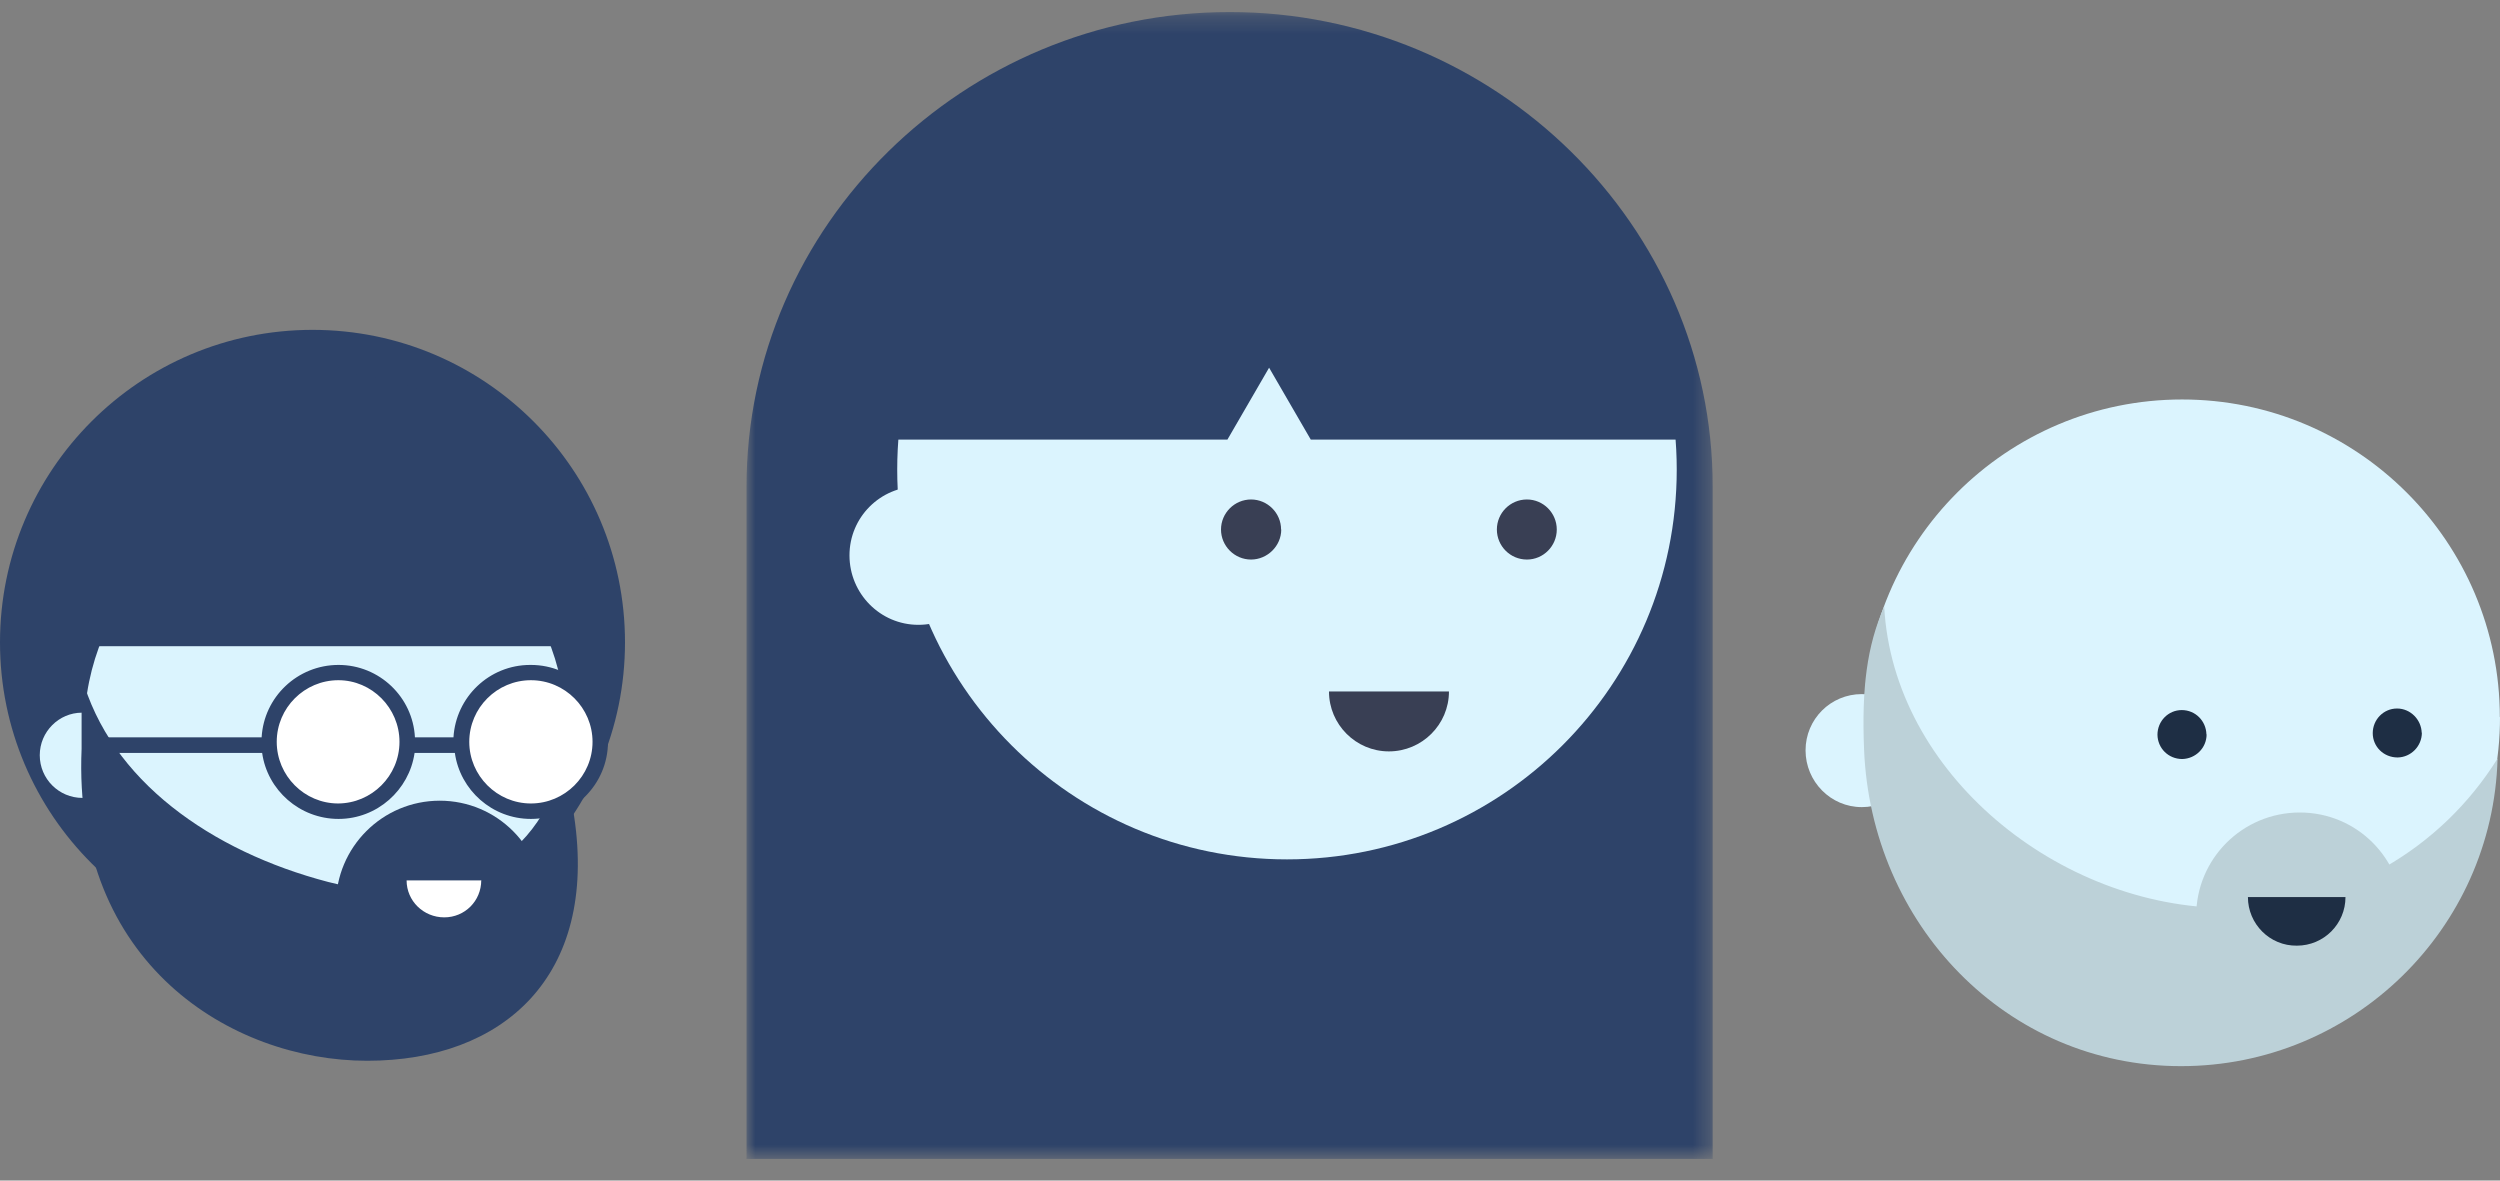 <?xml version="1.0" encoding="UTF-8"?>
<svg width="144px" height="68px" viewBox="0 0 144 68" version="1.1" xmlns="http://www.w3.org/2000/svg" xmlns:xlink="http://www.w3.org/1999/xlink">
    <rect x="0" y="0" width="144" height="68" fill="#808080" stroke="none"/>
    <!-- Generator: Sketch 49.3 (51167) - http://www.bohemiancoding.com/sketch -->
    <title>Untitled</title>
    <desc>Created with Sketch.</desc>
    <defs>
        <polygon id="path-1" points="27.83 66.3 55.65 66.3 55.65 0.25 0 0.25 0 66.3"></polygon>
    </defs>
    <g id="Page-1" stroke="none" stroke-width="1" fill="none" fill-rule="evenodd">
        <g id="customers">
            <g id="afroman" transform="translate(0, 19)" fill-rule="nonzero">
                <path d="M36,18 C36,27.94 27.94,36 18,36 C8.06,36 0,27.94 0,18 C0,8.06 8.06,0 18,0 C27.94,0 36,8.06 36,18" id="Fill-1" fill="#2E4369"></path>
                <path d="M7.2,24.5 C7.2,25.86 6.1,26.96 4.75,26.96 C3.39,26.96 2.29,25.86 2.29,24.5 C2.29,23.15 3.39,22.05 4.72,22.05 C6.05,22.05 7.17,23.15 7.17,24.5" id="Fill-4" fill="#DBF4FE"></path>
                <path d="M32.6,23.04 C32.6,30.7 26.38,36.91 18.72,36.91 C11.06,36.91 4.85,30.71 4.85,23.07 C4.85,15.41 11.05,9.2 18.72,9.2 C26.38,9.2 32.59,15.4 32.59,23.06" id="Fill-6" fill="#DBF4FE"></path>
                <path d="M18.9,31.8 C12.17,30.04 6.34,25.95 4.7,19.95 L4.7,24.13 C4.17,36.48 13.32,42.1 21.15,42.1 C28.98,42.1 34.45,37.24 33.07,28.02 C32.91,26.97 32.72,25.84 32.47,24.82 C31,31.02 25.4,33.48 18.9,31.8" id="Fill-8" fill="#2E4369"></path>
                <path d="M19.35,33.1 C19.35,36.4 22.03,39.07 25.33,39.07 C28.63,39.07 31.3,36.4 31.3,33.1 C31.3,29.8 28.63,27.12 25.33,27.12 C22.03,27.12 19.35,29.8 19.35,33.1" id="Fill-10" fill="#2E4369"></path>
                <path d="M27.72,31.7 C27.72,32.9 26.77,33.84 25.59,33.84 C24.39,33.84 23.42,32.89 23.42,31.71 L27.69,31.71 L27.72,31.7 Z" id="Fill-12" fill="#FFFFFF"></path>
                <path d="M23.48,23.73 C23.48,25.93 21.7,27.73 19.48,27.73 C17.28,27.73 15.5,25.93 15.5,23.73 C15.5,21.53 17.28,19.73 19.5,19.73 C21.7,19.73 23.48,21.53 23.48,23.73" id="Fill-14" fill="#FFFFFF"></path>
                <path d="M34.58,23.73 C34.58,25.93 32.78,27.73 30.58,27.73 C28.38,27.73 26.58,25.93 26.58,23.73 C26.58,21.53 28.38,19.73 30.58,19.73 C32.78,19.73 34.58,21.53 34.58,23.73" id="Fill-16" fill="#FFFFFF"></path>
                <path d="M30.58,27.28 C28.63,27.28 27.03,25.68 27.03,23.73 C27.03,21.77 28.63,20.18 30.58,20.18 C32.54,20.18 34.13,21.78 34.13,23.73 C34.13,25.69 32.53,27.28 30.58,27.28 M19.48,27.28 C17.53,27.28 15.94,25.68 15.94,23.73 C15.94,21.77 17.54,20.18 19.49,20.18 C21.42,20.18 23.01,21.78 23.01,23.73 C23.01,25.69 21.41,27.28 19.46,27.28 M30.54,19.3 C28.18,19.3 26.26,21.15 26.12,23.47 L23.9,23.47 C23.78,21.15 21.85,19.3 19.5,19.3 C17.13,19.3 15.2,21.15 15.07,23.47 L6.17,23.47 L6.17,24.37 L15.1,24.37 C15.4,26.51 17.26,28.17 19.5,28.17 C21.72,28.17 23.57,26.51 23.88,24.37 L26.2,24.37 C26.5,26.51 28.35,28.17 30.58,28.17 C33.03,28.17 35.02,26.17 35.02,23.73 C35.02,21.29 33.02,19.3 30.58,19.3" id="Fill-18" fill="#2E4369"></path>
                <path d="M34.48,18.22 L2.96,18.22 C2.96,9.52 10.02,2.46 18.72,2.46 C27.42,2.46 34.48,9.52 34.48,18.22" id="Fill-20" fill="#2E4369"></path>
            </g>
            <g id="gurl" transform="translate(43, 0)">
                <g id="Group-3" transform="translate(0, 0.454)">
                    <g id="Fill-1-Clipped">
                        <mask id="mask-2" fill="white">
                            <use xlink:href="#path-1"></use>
                        </mask>
                        <g id="path-1"></g>
                        <path d="M0,66.3 L0,27.57 C0,12.53 12.52,0.24 27.83,0.24 C43.13,0.24 55.65,12.54 55.65,27.56 L55.65,66.3 L0,66.3 Z" id="Fill-1" fill="#2E4369" fill-rule="nonzero" mask="url(#mask-2)"></path>
                    </g>
                </g>
                <path d="M53.58,27.05 C53.58,39.45 43.53,49.5 31.13,49.5 C18.73,49.5 8.68,39.44 8.68,27.05 C8.68,14.65 18.74,4.6 31.13,4.6 C43.53,4.6 53.58,14.65 53.58,27.05" id="Fill-4" fill="#DBF4FE" fill-rule="nonzero"></path>
                <path d="M40.46,39.83 C40.46,41.73 38.91,43.28 37,43.28 C35.1,43.28 33.55,41.73 33.55,39.83 L40.45,39.83 L40.46,39.83 Z" id="Fill-6" fill="#393F54" fill-rule="nonzero"></path>
                <path d="M46.67,30.5 C46.67,31.45 45.9,32.23 44.95,32.23 C43.99,32.23 43.22,31.45 43.22,30.5 C43.22,29.55 43.99,28.77 44.95,28.77 C45.9,28.77 46.67,29.55 46.67,30.5" id="Fill-8" fill="#393F54" fill-rule="nonzero"></path>
                <path d="M30.8,30.5 C30.8,31.45 30,32.23 29.06,32.23 C28.11,32.23 27.33,31.45 27.33,30.5 C27.33,29.55 28.11,28.77 29.06,28.77 C30.01,28.77 30.79,29.55 30.79,30.5" id="Fill-10" fill="#393F54" fill-rule="nonzero"></path>
                <path d="M31.13,2.87 C18.73,2.87 8.68,12.92 8.68,25.32 L27.7,25.32 L30.1,21.18 L32.5,25.32 L53.58,25.32 C53.58,12.92 43.53,2.87 31.13,2.87" id="Fill-12" fill="#2E4369" fill-rule="nonzero"></path>
                <path d="M13.87,32.02 C13.87,34.22 12.09,35.99 9.9,35.99 C7.7,35.99 5.93,34.19 5.93,31.99 C5.93,29.79 7.71,28.02 9.9,28.02 C12.1,28.02 13.87,29.8 13.87,31.99" id="Fill-14" fill="#DBF4FE" fill-rule="nonzero"></path>
            </g>
            <g id="baldman" transform="translate(104, 23)" fill-rule="nonzero">
                <path d="M6.48,20.25 C6.48,22.05 5.03,23.49 3.24,23.49 C1.44,23.49 1.42108547e-14,22.01 1.42108547e-14,20.22 C1.42108547e-14,18.42 1.45,16.98 3.24,16.98 C5.04,16.98 6.48,18.43 6.48,20.22" id="Fill-1" fill="#DBF4FE"></path>
                <path d="M40,18.3 C40,28.43 31.8,36.63 21.7,36.63 C11.57,36.63 3.37,28.43 3.37,18.31 C3.37,8.21 11.57,0.01 21.69,0.01 C31.79,0.01 39.99,8.21 39.99,18.31" id="Fill-3" fill="#DBF4FE"></path>
                <path d="M24.37,29.3 C14.6,29.3 5.03,21.56 4.53,11.93 C3.53,14.23 3.23,16.63 3.37,20.16 C3.77,30.23 11.55,38.41 21.63,38.41 C31.53,38.41 39.59,30.51 39.86,20.69 C36.64,25.87 30.91,29.33 24.36,29.33" id="Fill-6" fill="#BCD1D8"></path>
                <path d="M22.47,29.74 C22.47,33.04 25.15,35.71 28.44,35.71 C31.74,35.71 34.41,33.07 34.41,29.77 C34.41,26.47 31.77,23.8 28.47,23.8 C25.17,23.8 22.5,26.46 22.5,29.76" id="Fill-8" fill="#BCD1D8"></path>
                <path d="M31.1,28.67 C31.1,30.22 29.85,31.47 28.3,31.47 C26.74,31.49 25.48,30.22 25.48,28.67 L31.11,28.67 L31.1,28.67 Z" id="Fill-10" fill="#1E2E44"></path>
                <path d="M35.5,19.2 C35.5,19.98 34.87,20.62 34.1,20.63 C33.3,20.63 32.67,20.01 32.67,19.23 C32.67,18.45 33.29,17.81 34.07,17.81 C34.85,17.81 35.47,18.46 35.49,19.21" id="Fill-12" fill="#1E2E44"></path>
                <path d="M23.1,19.3 C23.1,20.08 22.47,20.7 21.7,20.72 C20.9,20.72 20.28,20.1 20.27,19.32 C20.27,18.54 20.89,17.9 21.67,17.9 C22.45,17.9 23.07,18.52 23.09,19.3" id="Fill-14" fill="#1E2E44"></path>
            </g>
        </g>
    </g>
</svg>